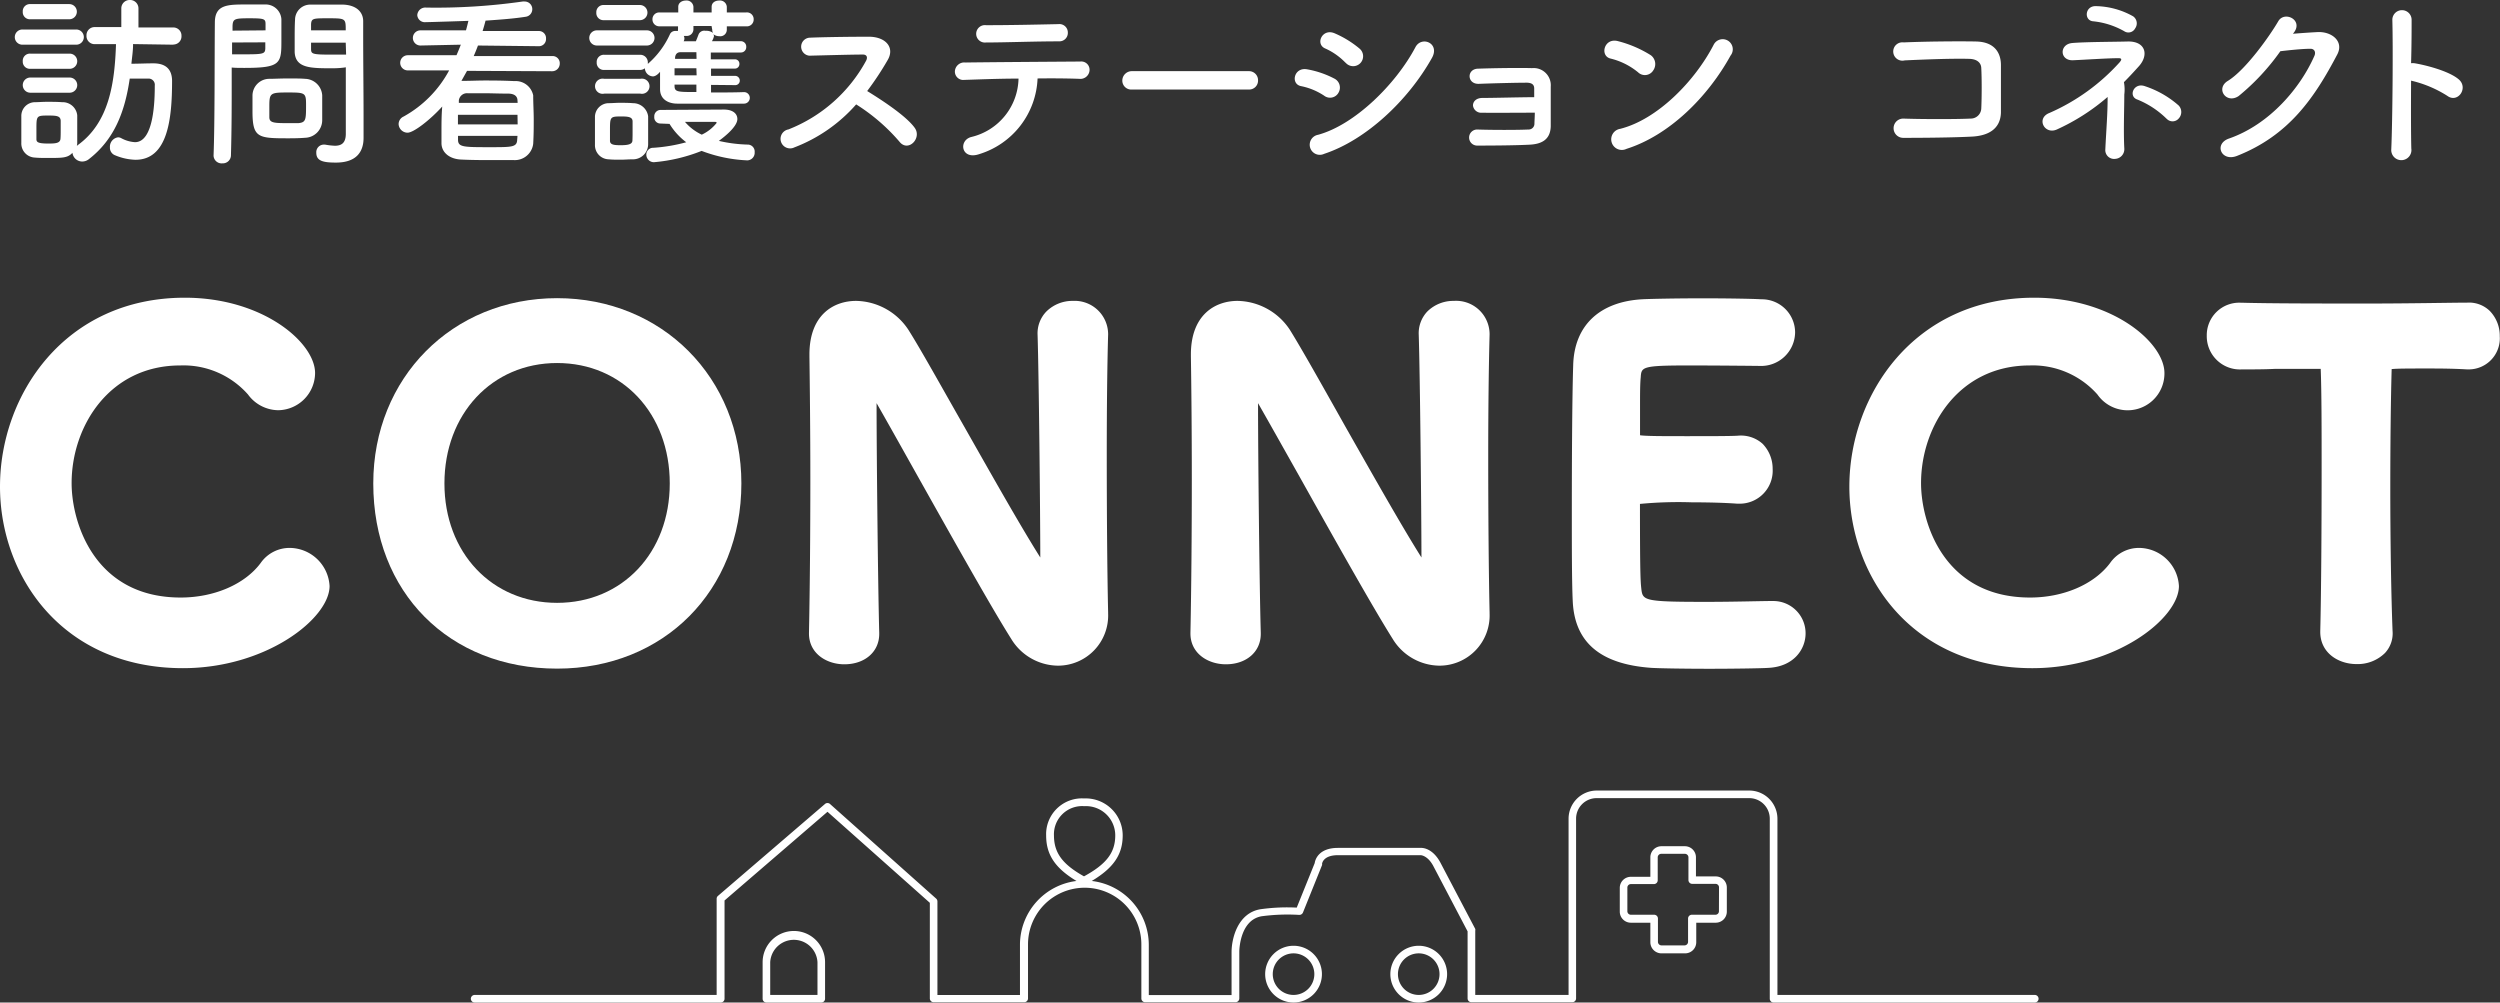 <svg xmlns="http://www.w3.org/2000/svg" viewBox="0 0 329.52 132.14"><rect x="0" y="0" width="329.52" height="132.14" fill="#333333" stroke="none"/><defs><style>.cls-1{fill:#fff;}</style></defs><title>ft_tt</title><g id="Layer_2" data-name="Layer 2"><g id="SVG"><path class="cls-1" d="M104.64,122.71a4.12,4.12,0,0,0-4.12,4.11v4.82a.5.5,0,0,0,.5.5h7.23a.5.5,0,0,0,.5-.5v-4.82A4.11,4.11,0,0,0,104.64,122.71Zm3.11,8.43h-6.23v-4.32a3.12,3.12,0,0,1,6.23,0Z"/><path class="cls-1" d="M170.5,124.66a3.74,3.74,0,1,0,3.74,3.74A3.74,3.74,0,0,0,170.5,124.66Zm0,6.48a2.74,2.74,0,1,1,2.74-2.74A2.74,2.74,0,0,1,170.5,131.14Z"/><path class="cls-1" d="M187,124.66a3.74,3.74,0,1,0,3.74,3.74A3.74,3.74,0,0,0,187,124.66Zm0,6.48a2.74,2.74,0,1,1,2.74-2.74A2.74,2.74,0,0,1,187,131.14Z"/><path class="cls-1" d="M226.11,115.52h-2.57V113a1.46,1.46,0,0,0-1.47-1.46H219a1.46,1.46,0,0,0-1.47,1.46v2.57h-2.57a1.46,1.46,0,0,0-1.46,1.47v3.12a1.46,1.46,0,0,0,1.46,1.46h2.57v2.57a1.47,1.47,0,0,0,1.47,1.47h3.11a1.47,1.47,0,0,0,1.47-1.47v-2.57h2.57a1.46,1.46,0,0,0,1.46-1.46V117A1.46,1.46,0,0,0,226.11,115.52Zm.46,4.59a.46.46,0,0,1-.46.46H223a.5.5,0,0,0-.5.5v3.07a.47.47,0,0,1-.47.47H219a.47.47,0,0,1-.47-.47v-3.07a.5.5,0,0,0-.5-.5h-3.07a.46.46,0,0,1-.46-.46V117a.46.46,0,0,1,.46-.47H218a.5.5,0,0,0,.5-.5V113a.47.47,0,0,1,.47-.46h3.11a.47.47,0,0,1,.47.46V116a.5.5,0,0,0,.5.5h3.07a.46.46,0,0,1,.46.47Z"/><path class="cls-1" d="M268.21,131.14H234.28V107.91a3.72,3.72,0,0,0-3.71-3.71H210.46a3.72,3.72,0,0,0-3.71,3.71v23.23h-12.3v-8.46a.6.6,0,0,0,0-.24l-4.63-8.81c-1.11-2-2.53-1.87-2.54-1.87H176.35c-2.54,0-3,1.55-3.06,2l-2.37,5.87a25.33,25.33,0,0,0-4.82.22c-3,.53-3.77,3.92-3.77,5.64v5.67H151.42v-6.62a8.49,8.49,0,0,0-7.52-8.42c2.88-1.72,4.08-3.49,4.08-6a4.88,4.88,0,0,0-5.09-4.88,4.72,4.72,0,0,0-5,4.88c0,2.54,1.19,4.31,4,6a8.48,8.48,0,0,0-7.45,8.41v6.62H123.56V118.82a.51.51,0,0,0-.16-.37l-14-12.48a.5.5,0,0,0-.66,0l-14.1,12.11a.49.49,0,0,0-.18.38v12.68H62.56a.51.51,0,0,0-.5.5.5.5,0,0,0,.5.5H95a.5.5,0,0,0,.5-.5V118.69L109.07,107l13.49,12v12.6a.5.5,0,0,0,.5.5H135a.5.5,0,0,0,.5-.5v-7.12a7.47,7.47,0,0,1,14.94,0v7.12a.5.5,0,0,0,.5.5h11.91a.5.5,0,0,0,.5-.5v-6.17s0-4.14,2.94-4.66a25.88,25.88,0,0,1,4.95-.18.51.51,0,0,0,.5-.31l2.52-6.26a.41.41,0,0,0,0-.16s.09-1.14,2.09-1.14h10.9s.87,0,1.63,1.35l4.56,8.69v8.84a.5.5,0,0,0,.5.5h13.3a.5.5,0,0,0,.5-.5V107.91a2.71,2.71,0,0,1,2.71-2.71h20.11a2.71,2.71,0,0,1,2.71,2.71v23.73a.5.5,0,0,0,.5.5h34.43a.5.5,0,0,0,.5-.5A.5.5,0,0,0,268.21,131.14Zm-129.29-21a3.72,3.72,0,0,1,4-3.88A3.86,3.86,0,0,1,147,110.1c0,2.26-1.13,3.78-4.12,5.41C140,113.9,138.92,112.38,138.92,110.1Z"/><path class="cls-1" d="M38.24,72.22a4.64,4.64,0,0,0-3.89,2c-2.09,2.8-6.13,4.54-10.54,4.54-11.36,0-14.37-9.87-14.37-15.08,0-7.52,5-15.51,14.31-15.51A11.34,11.34,0,0,1,32.69,52a5,5,0,0,0,4,2.07,4.93,4.93,0,0,0,4.84-4.9c0-4-6.85-9.93-17.17-9.93C8.53,39.24,0,52.07,0,64.13,0,76,8.28,88.07,24.11,88.07c11,0,19.33-6.57,19.33-10.83A5.31,5.31,0,0,0,38.24,72.22Z"/><path class="cls-1" d="M73.43,39.3C59.61,39.3,49.2,49.8,49.2,63.72c0,14.37,10,24.41,24.23,24.41,14.07,0,24.29-10.27,24.29-24.41C97.72,49.8,87.28,39.3,73.43,39.3ZM88.28,63.72c0,9.12-6.25,15.74-14.85,15.74S58.58,72.84,58.58,63.72s6.24-15.87,14.85-15.87S88.28,54.52,88.28,63.72Z"/><path class="cls-1" d="M141.42,39.66a4.87,4.87,0,0,0-3.5,1.4,4.13,4.13,0,0,0-1.16,3.06c.17,5.24.35,23.18.36,29.36-2.63-4.16-6.51-11.05-10-17.2-3-5.26-5.76-10.24-7.4-12.83a8.43,8.43,0,0,0-6.87-3.79c-3,0-6.16,1.86-6.16,7.06V47c.05,3.87.12,9.75.12,16.15,0,7.1-.06,14.3-.18,20.26v.09c0,2.66,2.35,4.06,4.66,4.06,2.71,0,4.6-1.65,4.6-4v-.16c-.17-6.28-.35-23.91-.35-30.19v-.07c1.32,2.3,3.26,5.77,5.44,9.66,4.32,7.69,9.68,17.26,12.3,21.4a7.29,7.29,0,0,0,6.14,3.54,6.61,6.61,0,0,0,6.64-6.88v-.14c-.11-4.87-.18-12.58-.18-20.63,0-6.25.06-11.91.18-16V44A4.41,4.41,0,0,0,141.42,39.66Z"/><path class="cls-1" d="M191.63,39.66a4.87,4.87,0,0,0-3.5,1.4A4.17,4.17,0,0,0,187,44.12c.17,5.24.35,23.18.36,29.36-2.63-4.17-6.51-11.05-10-17.2C174.39,51,171.59,46,170,43.45a8.43,8.43,0,0,0-6.87-3.79c-3,0-6.16,1.86-6.16,7.06V47c.06,3.87.12,9.75.12,16.15,0,7.1-.06,14.3-.18,20.26v.09c0,2.66,2.35,4.06,4.67,4.06,2.71,0,4.6-1.65,4.6-4v-.16c-.18-6.28-.36-23.91-.36-30.19v-.07c1.32,2.3,3.27,5.78,5.46,9.67,4.53,8.09,9.67,17.25,12.28,21.39a7.3,7.3,0,0,0,6.15,3.54,6.61,6.61,0,0,0,6.63-6.88v-.14c-.11-4.91-.18-12.62-.18-20.63,0-6.21.07-11.88.18-16V44A4.41,4.41,0,0,0,191.63,39.66Z"/><path class="cls-1" d="M233.64,79.22h-.36c-1.06,0-4.78.11-8.43.11-8.32,0-8.34-.17-8.52-1.82-.1-.9-.17-2.1-.17-11.09a53.25,53.25,0,0,1,6.83-.21c2.39,0,4.56.07,6,.18h.29a4.35,4.35,0,0,0,4.37-4.6,4.71,4.71,0,0,0-1.33-3.3,4.29,4.29,0,0,0-3.28-1.06c-1,.06-3.89.06-6.64.06-3.25,0-5.39,0-6.23-.12,0-1.3,0-2.53,0-3.62,0-1.71,0-3.18.09-4,.09-1.37.11-1.58,6.23-1.58,4.07,0,9.38.06,9.4.06a4.48,4.48,0,0,0,4.72-4.42,4.38,4.38,0,0,0-4.46-4.36c-1-.07-4.47-.13-7.68-.13-3.53,0-6.85.07-7.9.12-5.72.29-9.08,3.46-9.21,8.7-.14,4.21-.18,13-.18,19.25,0,4.78,0,9.3.12,11.84.24,5.41,3.6,8.29,10.25,8.79.86.07,4.48.13,7.75.13s7-.06,7.78-.12c3.37-.16,4.91-2.47,4.91-4.54A4.25,4.25,0,0,0,233.64,79.22Z"/><path class="cls-1" d="M282,72.22a4.63,4.63,0,0,0-3.88,2c-2.1,2.8-6.13,4.54-10.54,4.54-11.37,0-14.37-9.87-14.37-15.08,0-7.52,5-15.51,14.31-15.51A11.37,11.37,0,0,1,276.46,52a4.85,4.85,0,0,0,8.83-2.83c0-4-6.85-9.93-17.17-9.93-15.82,0-24.36,12.83-24.36,24.89,0,11.9,8.29,23.94,24.12,23.94,11,0,19.32-6.57,19.32-10.83A5.31,5.31,0,0,0,282,72.22Z"/><path class="cls-1" d="M328.19,41a3.92,3.92,0,0,0-3-1.11c-2,0-7.42.12-13.56.12S299,40,295.47,39.9h-.12a4.28,4.28,0,0,0-4.48,4.36,4.37,4.37,0,0,0,4.6,4.43c1.49,0,3,0,4.39-.07,1.25,0,2.44,0,3.51,0s2,0,2.52,0h0c.12,3.15.12,8.11.12,13.36,0,6.89-.05,16.08-.18,21.22v.09c0,2.78,2.4,4.24,4.78,4.24a5.11,5.11,0,0,0,3.75-1.46,3.79,3.79,0,0,0,1-2.89c-.18-4.48-.3-11.88-.3-18.87,0-6.05.07-11.73.18-15.66.72-.08,2.4-.08,4.74-.08,1.39,0,3.13,0,5.2.12h.24a4.1,4.1,0,0,0,4.07-4.37A4.7,4.7,0,0,0,328.19,41Z"/><path class="cls-1" d="M3,5.89a1,1,0,0,1-1.05-1A1,1,0,0,1,3,3.89h7a1,1,0,0,1,1.05,1,1,1,0,0,1-1.05,1Zm19.85,0-5.31-.08c0,.88-.14,1.76-.22,2.59,1,0,1.86-.05,2.91-.05,1.54,0,2.45.71,2.45,2.33,0,5-.57,10.38-4.82,10.38a7.41,7.41,0,0,1-2.66-.58,1.06,1.06,0,0,1-.71-1.06,1.25,1.25,0,0,1,1.07-1.32.91.91,0,0,1,.4.1,4.33,4.33,0,0,0,1.83.54c2.54,0,2.61-5.69,2.61-7.45a.82.82,0,0,0-.88-.93c-.78,0-1.58,0-2.42,0-.63,4.33-2,8-5.4,10.63a1.41,1.41,0,0,1-.83.3,1.3,1.3,0,0,1-1.32-1.15c-.63.68-1.27.68-3.25.68-.61,0-1.2,0-1.68-.05a1.86,1.86,0,0,1-1.81-1.93c0-.63,0-1.24,0-1.83s0-1.15,0-1.69a1.81,1.81,0,0,1,1.78-1.85c.47,0,1-.05,1.59-.05s1.39,0,2,.05a1.93,1.93,0,0,1,2,1.73c0,.56,0,1.2,0,1.83s0,1.25,0,1.79a1.77,1.77,0,0,1-.05.41c.05,0,.05-.07.1-.09,4.18-3,4.89-8.24,5.06-13.32l-2.79,0h0a1.07,1.07,0,0,1-1.1-1.13,1.07,1.07,0,0,1,1.12-1.12h3.47V1.08A1.1,1.1,0,0,1,17.05,0a1.11,1.11,0,0,1,1.2,1.08V3.62h4.57a1.07,1.07,0,0,1,1.1,1.12,1.07,1.07,0,0,1-1.08,1.13ZM4,2.54a.94.94,0,0,1-1-1,.94.94,0,0,1,1-1H9.13a1,1,0,0,1,1,1,1,1,0,0,1-1,1ZM4,9.07a.94.94,0,0,1-1-1,.94.94,0,0,1,1-1H9.18a1,1,0,1,1,0,2Zm0,3.15a1,1,0,1,1,0-2H9.18a1,1,0,1,1,0,2Zm4,4.89c0-.44,0-.88,0-1.22-.05-.59-.49-.66-1.59-.66-1.61,0-1.61,0-1.61,1.85,0,.44,0,.88,0,1.25s.14.59,1.51.59c.88,0,1.61,0,1.66-.62C8,18,8,17.52,8,17.11Z"/><path class="cls-1" d="M29.32,21.53a1.06,1.06,0,0,1-1.17-1v-.05c.17-4.47.12-12.2.17-17.5C28.32.59,30,.59,32.52.59c.93,0,1.93,0,2.4,0a2.08,2.08,0,0,1,2.17,1.93c0,.86,0,1.79,0,2.69,0,3.13,0,3.74-4.86,3.74-.64,0-1.25,0-1.69-.05v2.17c0,2.62,0,5.94-.1,9.39A1.07,1.07,0,0,1,29.32,21.53ZM35,4c0-.29,0-.58,0-.83,0-.68-.17-.76-2.13-.76s-2.17.08-2.22,1c0,.19,0,.41,0,.63ZM30.59,5.6V7.16c.34,0,1.08,0,1.81,0,2.37,0,2.54-.09,2.57-.78,0-.24,0-.51,0-.8ZM40.2,18.16c-.57.05-1.35.07-2.15.07-4.06,0-4.77-.05-4.77-3.59,0-.71,0-1.39,0-2.05a2.22,2.22,0,0,1,2.25-2.2c.58,0,1.49-.05,2.37-.05s1.78,0,2.3.05a2.32,2.32,0,0,1,2.27,2.17c0,.64,0,1.32,0,2,0,.41,0,.85,0,1.27A2.32,2.32,0,0,1,40.2,18.16Zm.14-4.4c0-1.54-.14-1.57-2.44-1.57s-2.4.08-2.4,1.86c0,.49,0,1,0,1.4,0,.75.66.78,2.39.78.57,0,1.13,0,1.45,0C40.34,16.13,40.34,15.76,40.34,13.76ZM43.84,9c-2.89,0-4.91,0-5-2.15,0-.49,0-1,0-1.59,0-.9,0-1.83.05-2.69A2,2,0,0,1,41,.61c.47,0,1.49,0,2.5,0,.7,0,1.39,0,1.8,0,1.81.1,2.57,1.08,2.57,2.18V4.62c0,3.66.05,7.45.05,10.56,0,1.15,0,2.17,0,3,0,1.73-.85,3.25-3.64,3.25-1.71,0-2.59-.22-2.59-1.3a1,1,0,0,1,.95-1.07l.2,0a9.11,9.11,0,0,0,1.3.15c.8,0,1.41-.3,1.44-1.49,0-1,0-2,0-3.08,0-1.62,0-3.25,0-4.77v-1C45.18,8.94,44.55,9,43.84,9Zm1.73-5c0-1.56,0-1.59-2.29-1.59-2,0-2.23,0-2.28.79,0,.24,0,.51,0,.8Zm0,1.62H41c0,.29,0,.56,0,.8,0,.69.1.78,2.69.78.81,0,1.59,0,1.93,0Z"/><path class="cls-1" d="M61.56,9.34l-.74,1.32.13,0c1.15,0,2-.05,2.86-.05,1.14,0,2.27,0,4,.08a2.36,2.36,0,0,1,2.47,1.88c0,1.12.07,2.15.07,3.15s0,2-.07,3.23a2.44,2.44,0,0,1-2.59,2.15c-1.2,0-2.13,0-3,0-1.24,0-2.37,0-3.91-.07s-2.56-.93-2.59-2.12c0-.49,0-1,0-1.42,0-1.17,0-2.32.1-3.45-1.59,1.76-3.77,3.45-4.57,3.45a1.19,1.19,0,0,1-1.18-1.13,1.1,1.1,0,0,1,.66-1,15.06,15.06,0,0,0,6-6.08l-5.45,0a1,1,0,1,1,0-2l6.42,0c.2-.46.39-.92.57-1.39L55.42,6a1,1,0,0,1-1-1,1,1,0,0,1,1-1l6,0c.12-.42.22-.84.32-1.25,0,0-5.08.17-5.62.17A1,1,0,0,1,55,2a1.06,1.06,0,0,1,1.17-1A80.74,80.74,0,0,0,68.89.2a.93.93,0,0,1,.27,0,1,1,0,0,1,1,1,1,1,0,0,1-.81,1c-1.56.25-3.44.39-5.35.52-.12.46-.24.9-.39,1.37l7.36,0a.94.94,0,0,1,1,1,.94.94,0,0,1-1,1L63,6c-.17.47-.36.93-.56,1.39l10.34,0a.94.94,0,0,1,1,1,1,1,0,0,1-1,1Zm6.65,5.79-7.85,0c0,.42,0,.86,0,1.27h7.87Zm0,2.78-7.84,0,0,.49c0,1,.68,1,4.25,1,2.89,0,3.52,0,3.55-1Zm0-4.64c0-.56-.37-.9-1.15-.93-1.37,0-2.25-.05-3.28-.05-.61,0-1.29,0-2.15,0a1.08,1.08,0,0,0-1.15.95l0,.32,7.75,0Z"/><path class="cls-1" d="M78.67,6a1,1,0,0,1-1-1,1,1,0,0,1,1-1h6.6a1,1,0,0,1,1,1,1,1,0,0,1-1,1Zm4.69,15c-.51,0-1,.05-1.59.05s-1,0-1.54-.05a1.86,1.86,0,0,1-1.81-1.93c0-.63,0-1.27,0-1.88s0-1.2,0-1.73a1.82,1.82,0,0,1,1.79-1.86c.46,0,1-.05,1.44-.05s1.22,0,1.78.05a2,2,0,0,1,2,1.73c0,.57,0,1.22,0,1.88s0,1.3,0,1.84A2,2,0,0,1,83.36,21ZM79.6,2.66a.94.94,0,0,1-1-1,.94.94,0,0,1,1-1h4.74a1,1,0,0,1,1,1,1,1,0,0,1-1,1Zm14.12,8.53v1c1.52,0,3.08,0,4.35-.05a.76.76,0,0,1,0,1.52c-7,0-7.62,0-8.8,0S87,13.1,87,11.75c0-.58,0-1.44,0-2.29-.49.61-.88.61-.93.61A1.11,1.11,0,0,1,85,9V9a1.06,1.06,0,0,1-.63.22H79.65a.94.94,0,0,1-1-1,.94.94,0,0,1,1-1h4.74a1,1,0,0,1,1,1c0,.07,0,.12,0,.2A11.37,11.37,0,0,0,88.3,4.52.75.75,0,0,1,89,4.08a2.52,2.52,0,0,1,.37,0,.4.4,0,0,1,0-.2V3.47H86.9A.9.9,0,0,1,86,2.54a.89.89,0,0,1,.93-.9h2.47V.9c0-.56.52-.83,1-.83a.9.9,0,0,1,1,.83v.74h2.4V.9c0-.56.48-.83,1-.83a.9.9,0,0,1,1,.83v.74h2.54a.89.89,0,0,1,1,.9.9.9,0,0,1-1,.93H95.8v.46a.86.86,0,0,1-1,.84,1.24,1.24,0,0,1-.79-.27.49.49,0,0,1,.1.27,2.32,2.32,0,0,1-.27.66c1.37,0,2.72,0,3.82,0a.71.71,0,0,1,.7.76.7.7,0,0,1-.73.73h0c-1.1,0-2.52,0-3.94,0v.9h3.15a.58.58,0,0,1,.62.61.59.59,0,0,1-.62.61H93.72V10h3.15a.62.62,0,0,1,.64.64.59.59,0,0,1-.64.58ZM79.65,12.34a1,1,0,1,1,0-1.95h4.74a1,1,0,1,1,0,1.95Zm3.73,4.94c0-.47,0-.93,0-1.27,0-.61-.61-.66-1.49-.66-1.49,0-1.49.05-1.49,1.9,0,.47,0,.93,0,1.3,0,.54.56.59,1.42.59,1.05,0,1.52-.15,1.54-.62S83.38,17.72,83.38,17.28Zm3.65-1a.8.8,0,0,1-.79-.88.84.84,0,0,1,.79-.91l8.38-.05c1.22,0,1.78.57,1.78,1.25,0,1-1.71,2.35-2.44,2.88a18.86,18.86,0,0,0,3.88.49.92.92,0,0,1,.84,1,1,1,0,0,1-1.13,1.07,19.14,19.14,0,0,1-5.86-1.24,21.92,21.92,0,0,1-6.29,1.49,1,1,0,0,1-1-1,.89.89,0,0,1,.93-.9,21.71,21.71,0,0,0,4.33-.73,8.69,8.69,0,0,1-2.2-2.42ZM91.79,9H88.91c0,.3,0,.61,0,.93h2.91Zm0,2.15H88.91v.17c0,.81.41.81,2.88.81Zm0-4.27-2.1,0c-.37,0-.66.2-.71.71l0,.17h2.83Zm2-3.45H91.4v.46a.88.88,0,0,1-1,.84.83.83,0,0,1-.27,0,.77.77,0,0,1,.08.34.71.71,0,0,1-.1.37l1.61,0c.12-.27.22-.54.37-.93A.82.82,0,0,1,93,4.06a1.5,1.5,0,0,1,1,.29.7.7,0,0,1-.12-.42Zm.66,12.73c0-.1-.2-.1-.35-.1H90.28a6.62,6.62,0,0,0,2.22,1.69A5.47,5.47,0,0,0,94.46,16.2Z"/><path class="cls-1" d="M104.7,19.43a1.26,1.26,0,1,1-.78-2.37A19.94,19.94,0,0,0,114.16,8c.22-.42.12-.81-.42-.81-1.54,0-4.91.1-7.06.15a1.19,1.19,0,0,1,0-2.37c1.78-.08,5.37-.13,7.84-.13,2.2,0,3.45,1.4,2.49,3.06A39.42,39.42,0,0,1,114.3,12c2,1.23,5.13,3.28,6.26,4.84,1,1.37-.86,3.28-2,1.84a25.15,25.15,0,0,0-5.71-4.92A20.66,20.66,0,0,1,104.7,19.43Z"/><path class="cls-1" d="M129.09,20.31c-2.4.83-2.79-1.79-1.08-2.25a8.09,8.09,0,0,0,6.24-7.7c-2.72,0-5.4.12-7.12.17a1.11,1.11,0,0,1-1.27-1.1,1.24,1.24,0,0,1,1.4-1.19c3.47-.05,11.17-.1,15.15-.13a1.09,1.09,0,0,1,1.2,1.18,1.21,1.21,0,0,1-1.35,1.1c-1.34-.05-3.35-.08-5.5-.05A10.89,10.89,0,0,1,129.09,20.31ZM139.62,5.45c-3.37,0-7,.15-9.65.15a1.15,1.15,0,1,1,0-2.28c3.08,0,6.33-.07,9.54-.14a1.11,1.11,0,0,1,1.24,1.12A1.11,1.11,0,0,1,139.62,5.45Z"/><path class="cls-1" d="M149.23,11.8a1.18,1.18,0,0,1-1.3-1.17,1.25,1.25,0,0,1,1.3-1.25h15.35a1.19,1.19,0,0,1,1.24,1.23,1.17,1.17,0,0,1-1.24,1.19Z"/><path class="cls-1" d="M174.53,12.61a8.55,8.55,0,0,0-3-1.25c-1.47-.24-1-2.56.78-2.22a12.39,12.39,0,0,1,3.57,1.22,1.32,1.32,0,0,1,.56,1.83A1.27,1.27,0,0,1,174.53,12.61Zm0,7.67a1.33,1.33,0,1,1-.81-2.51c4.86-1.32,10.29-6.7,12.85-11.56.81-1.52,3.25-.52,2.18,1.41C185.62,13.22,180.07,18.45,174.53,20.28Zm2.83-12a8.56,8.56,0,0,0-2.66-1.88c-1.4-.56-.42-2.74,1.24-2a13.19,13.19,0,0,1,3.25,2,1.31,1.31,0,1,1-1.83,1.86Z"/><path class="cls-1" d="M195.33,14.86a1.09,1.09,0,0,1-1.18-.95c0-.54.44-1,1.25-1,1.66,0,5.06-.1,6.82-.1,0-.49,0-.88,0-1.15,0-.54-.36-.73-.9-.76-1.57,0-4.55.08-6.38.15-1.61.07-1.66-2-.07-2,2-.07,5.28-.12,7.06-.07a2.26,2.26,0,0,1,2.47,2.44c0,1.08,0,3.64,0,5.23-.05,1.91-1.42,2.35-2.79,2.42-1.9.1-5.08.12-6.91.12a1.06,1.06,0,1,1,0-2.12c1.91.07,5.43.07,6.75,0a.76.76,0,0,0,.8-.73c0-.37.05-.9.05-1.49C199.92,14.86,196.94,14.88,195.33,14.86Z"/><path class="cls-1" d="M215.91,9.53a9.09,9.09,0,0,0-3.62-1.81c-1.47-.34-.86-2.81,1-2.29a15.21,15.21,0,0,1,4.3,1.85,1.45,1.45,0,0,1,.32,2A1.29,1.29,0,0,1,215.91,9.53Zm-1.52,10.09a1.4,1.4,0,1,1-.83-2.64c4.91-1.24,9.85-6.3,12.32-11.09a1.33,1.33,0,1,1,2.22,1.44C225.07,12.83,220,17.84,214.39,19.62Z"/><path class="cls-1" d="M260,18c-2.59.14-6.63.17-9.14.17a1.27,1.27,0,1,1,0-2.54c2.62.09,7.06.09,8.87,0a1.39,1.39,0,0,0,1.42-1.37c.07-1.46.07-4,0-5.23,0-.8-.62-1.24-1.54-1.27-2.16-.07-6,.08-8.56.2a1.21,1.21,0,1,1-.12-2.37c2.69-.12,7.09-.17,9.53-.12s3.28,1.49,3.28,3.12,0,4.08,0,6.26C263.66,17.16,261.85,17.89,260,18Z"/><path class="cls-1" d="M280,12.46c0,1.81-.12,4.82,0,7.09a1.28,1.28,0,0,1-1.2,1.39,1.16,1.16,0,0,1-1.3-1.27c.1-2.2.32-4.88.3-6.89a27.67,27.67,0,0,1-6.72,4.3c-1.62.69-2.74-1.51-.93-2.2a27,27,0,0,0,9.21-6.64c.32-.37.37-.59-.2-.57-1.29,0-4.32.2-5.89.27-1.8.1-1.88-2.12-.12-2.27s5.43-.15,7.26-.2c2.4-.07,2.84,1.76,1.54,3.23-.61.68-1.29,1.42-2,2.13A5.25,5.25,0,0,1,280,12.46Zm-.07-8.38a10.39,10.39,0,0,0-4-1.27c-1.29-.07-1.15-2.1.39-2a10.36,10.36,0,0,1,4.84,1.34,1.13,1.13,0,0,1,.27,1.59A1,1,0,0,1,279.94,4.08Zm5.65,11.58a11.78,11.78,0,0,0-3.86-2.54c-1.23-.41-.49-2.29,1-1.76a12.76,12.76,0,0,1,4.45,2.55,1.25,1.25,0,0,1,0,1.71A1.06,1.06,0,0,1,285.59,15.66Z"/><path class="cls-1" d="M302.23,4.45c1-.08,2.25-.17,3.23-.22,1.88-.1,3.52,1.22,2.61,2.95-3,5.7-6.35,10.66-13.22,13.37-2.08.81-3.08-1.59-1.05-2.29,5.43-1.89,9.46-6.77,11.27-10.93.19-.46,0-.93-.59-.9-1,0-2.81.19-3.91.32a29.74,29.74,0,0,1-5.5,5.91c-1.64,1.1-3.08-1-1.42-2,2.35-1.44,5.53-5.94,6.65-7.87.81-1.37,3.25-.19,2.1,1.44Z"/><path class="cls-1" d="M317.83,19.58a1.33,1.33,0,1,1-2.64.09c.17-4,.24-13.54.14-17.06a1.27,1.27,0,0,1,2.54,0c0,1.2,0,3.32-.07,5.72a3.17,3.17,0,0,1,.42,0c1.37.22,4.54,1,5.86,2.13s-.12,3.2-1.51,2.17a15.3,15.3,0,0,0-4.77-2C317.78,14.08,317.78,17.6,317.83,19.58Z"/></g></g></svg>